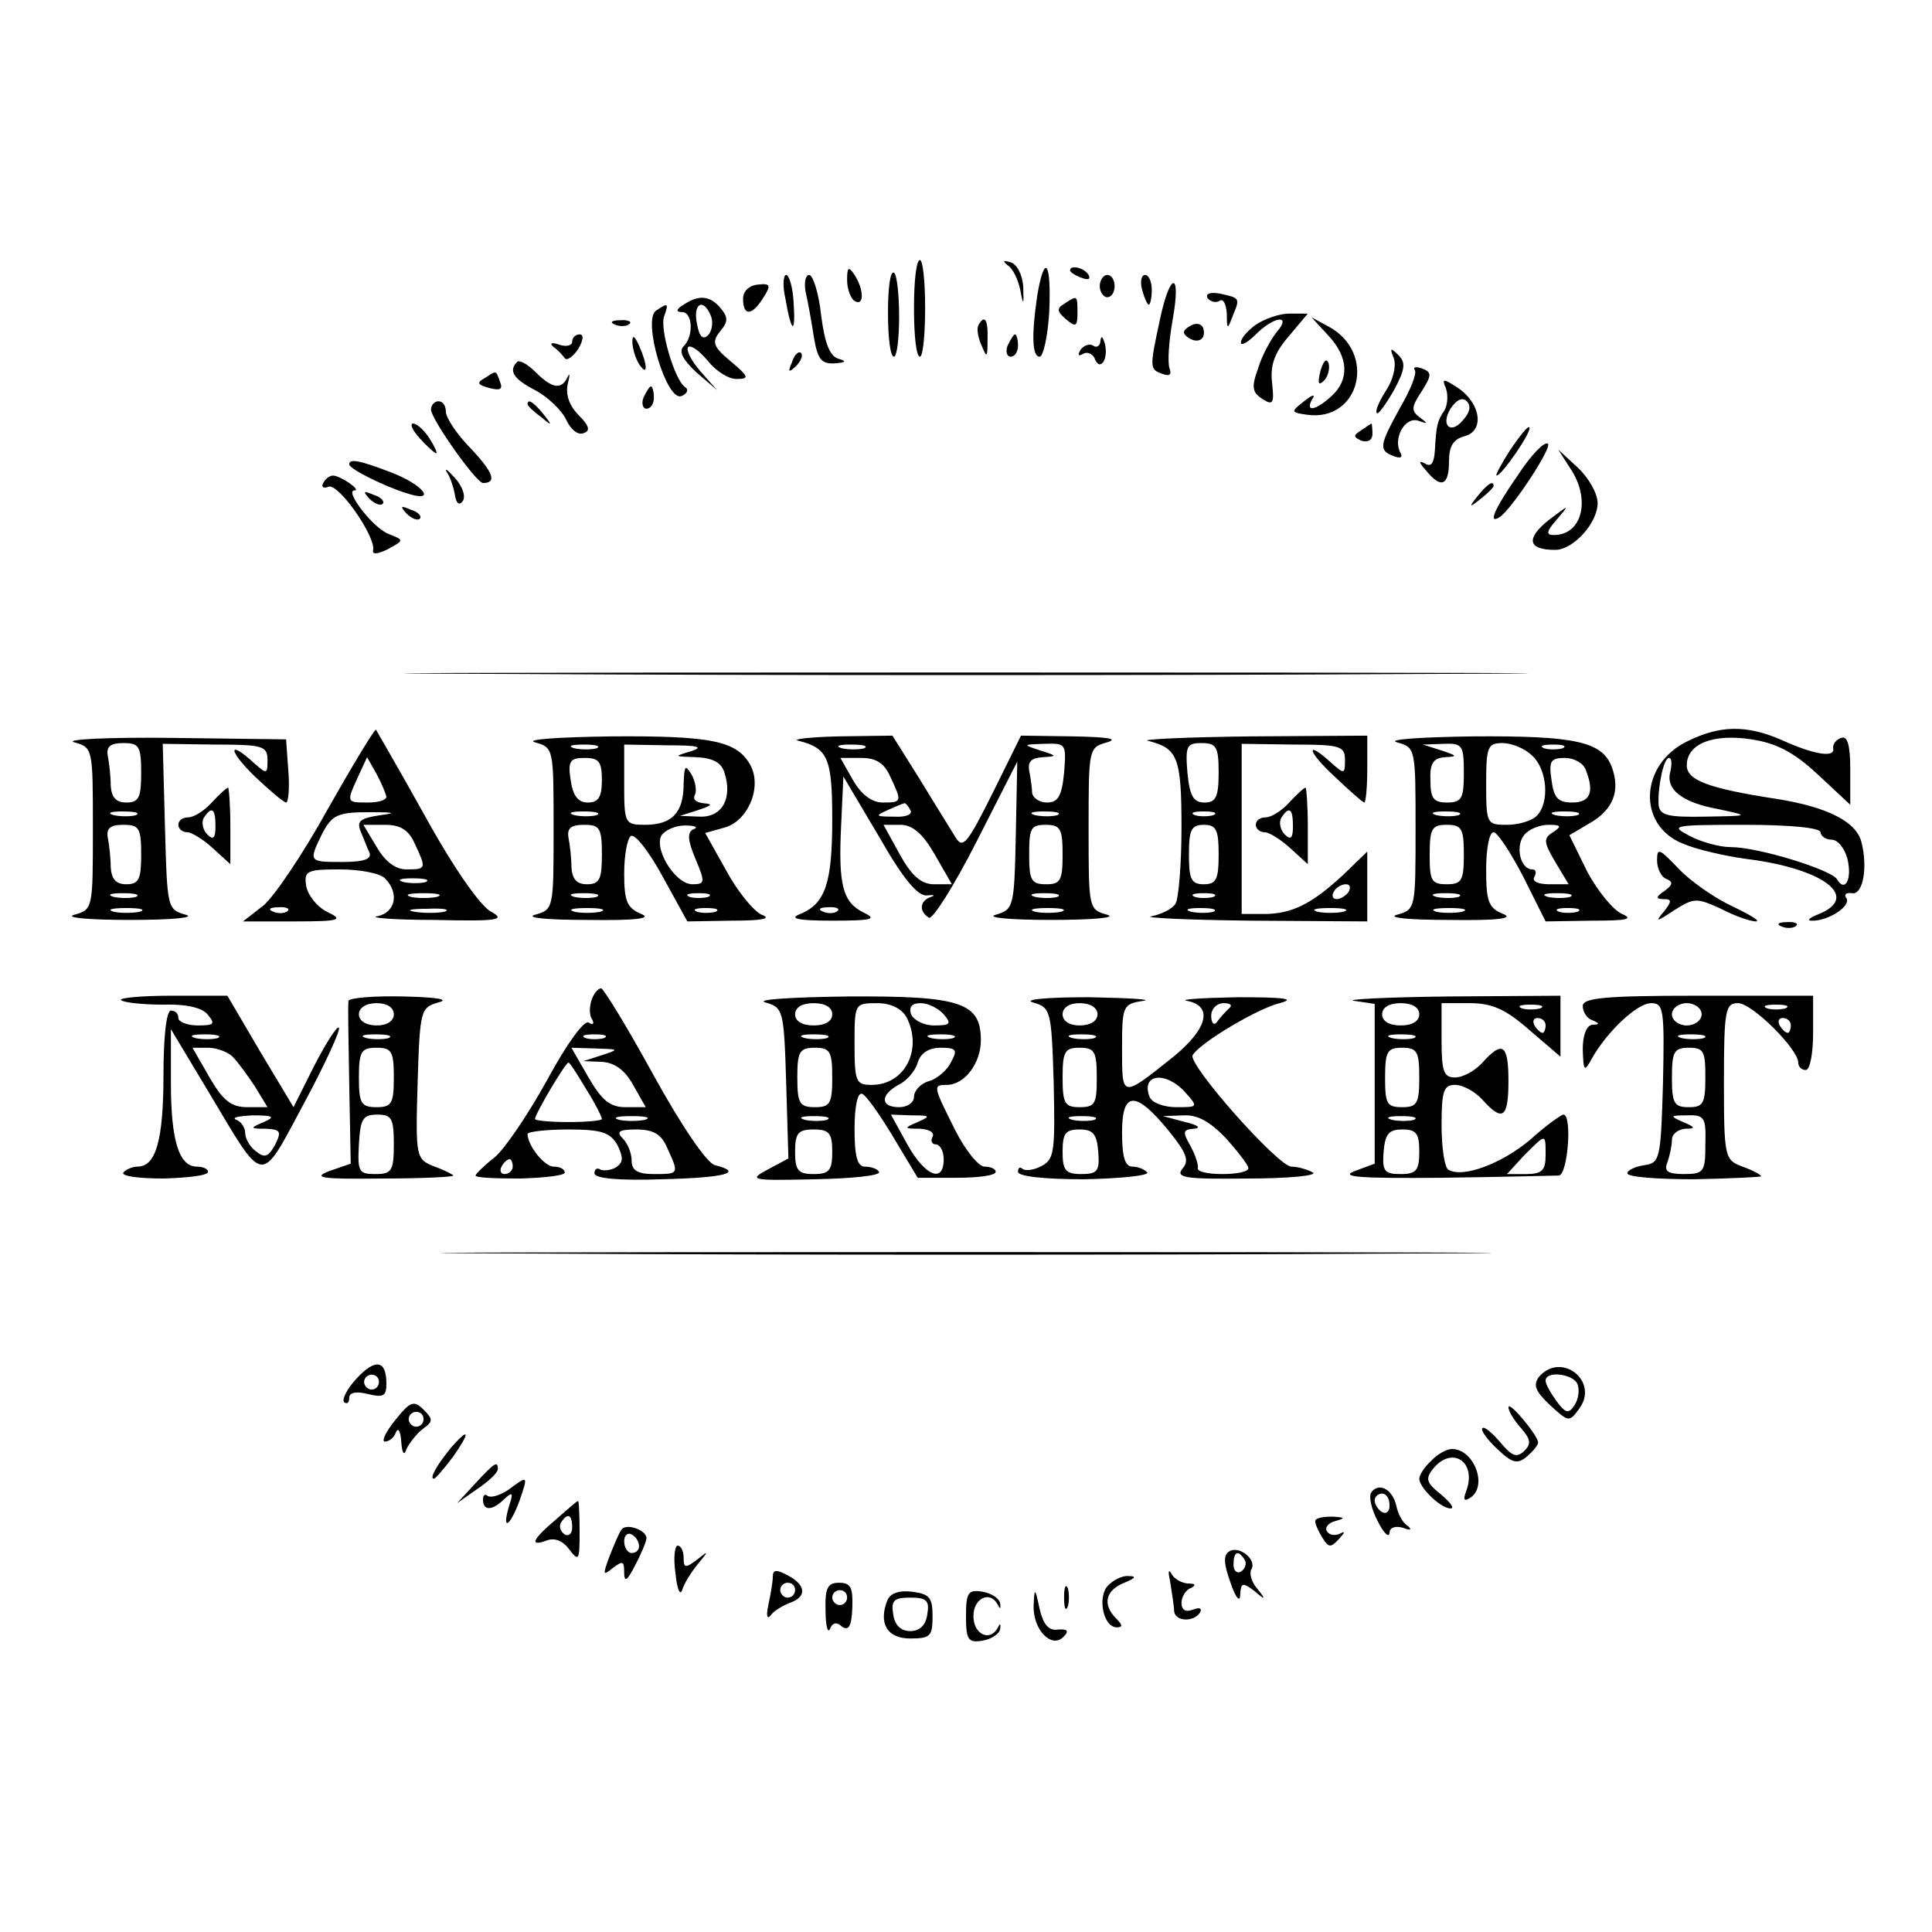 <?xml version="1.0" standalone="no"?>
<!DOCTYPE svg PUBLIC "-//W3C//DTD SVG 20010904//EN"
 "http://www.w3.org/TR/2001/REC-SVG-20010904/DTD/svg10.dtd">
<svg version="1.0" xmlns="http://www.w3.org/2000/svg"
 width="260pt" height="260pt" viewBox="0 0 260 260"
 preserveAspectRatio="xMidYMid meet">
<g transform="translate(0,260) scale(0.1,-0.1)"
fill="#000000" stroke="none">
<path d="M1230 2185 c0 -36 3 -65 8 -65 4 0 7 29 7 65 0 36 -3 65 -7 65 -5 0
-8 -29 -8 -65z"/>
<path d="M1356 2243 c7 -4 14 -19 17 -33 4 -22 5 -21 4 4 -1 17 -9 31 -17 33
-10 3 -11 2 -4 -4z"/>
<path d="M1140 2223 c0 -12 5 -25 10 -28 13 -8 13 15 0 35 -8 12 -10 11 -10
-7z"/>
<path d="M1195 2179 c0 -32 3 -59 8 -59 4 0 7 24 7 54 0 30 -3 57 -7 59 -5 3
-8 -21 -8 -54z"/>
<path d="M1396 2203 c-8 -54 -7 -83 3 -83 5 0 11 27 13 60 3 67 -6 81 -16 23z"/>
<path d="M1440 2236 c0 -2 7 -7 16 -10 8 -3 12 -2 9 4 -6 10 -25 14 -25 6z"/>
<path d="M1057 2198 c8 -47 14 -49 11 -5 -1 20 -6 37 -10 37 -4 0 -5 -15 -1
-32z"/>
<path d="M1084 2208 c3 -13 8 -40 11 -60 5 -31 10 -38 28 -37 15 1 17 3 6 6
-12 3 -19 20 -24 59 -3 29 -11 54 -16 54 -5 0 -7 -10 -5 -22z"/>
<path d="M1480 2215 c0 -8 5 -15 10 -15 6 0 10 7 10 15 0 8 -4 15 -10 15 -5 0
-10 -7 -10 -15z"/>
<path d="M1537 2210 c3 -11 7 -20 9 -20 2 0 4 9 4 20 0 11 -4 20 -9 20 -5 0
-7 -9 -4 -20z"/>
<path d="M1000 2198 c0 -24 12 -23 27 1 11 17 10 20 -7 18 -12 -1 -20 -9 -20
-19z"/>
<path d="M1561 2170 c-14 -65 -14 -67 3 -73 10 -4 13 -1 10 7 -3 8 -1 37 4 65
12 66 -3 67 -17 1z"/>
<path d="M1625 2199 c4 -5 11 -7 16 -4 5 4 9 -4 10 -17 0 -22 1 -22 8 -3 10
24 10 24 -18 30 -12 2 -19 0 -16 -6z"/>
<path d="M920 2190 c-10 -6 -11 -10 -2 -10 14 0 16 -32 2 -46 -7 -7 -1 -18 17
-35 l28 -24 -23 26 c-12 14 -19 28 -16 32 4 3 15 -5 26 -18 11 -14 28 -25 39
-25 18 0 17 3 -8 24 -24 20 -25 26 -14 40 11 13 11 19 1 31 -14 17 -29 19 -50
5z m37 -16 c3 -8 1 -20 -4 -25 -7 -7 -12 -2 -15 15 -6 28 9 36 19 10z"/>
<path d="M1432 2191 c-10 -6 -10 -10 3 -21 13 -11 15 -9 15 9 0 24 0 24 -18
12z"/>
<path d="M883 2182 c-19 -12 14 -123 34 -115 8 3 10 9 5 12 -14 9 -35 80 -28
96 6 17 5 18 -11 7z"/>
<path d="M1690 2163 c-11 -8 -20 -18 -20 -24 0 -5 9 0 20 11 25 25 49 27 28 3
-8 -10 -20 -32 -25 -49 -9 -25 -8 -32 6 -41 14 -9 16 -6 13 21 -3 24 3 41 22
63 l26 31 -25 0 c-13 0 -33 -7 -45 -15z"/>
<path d="M828 2163 c7 -3 16 -2 19 1 4 3 -2 6 -13 5 -11 0 -14 -3 -6 -6z"/>
<path d="M1317 2163 c-3 -5 -1 -17 4 -28 7 -17 8 -17 8 8 1 27 -4 34 -12 20z"/>
<path d="M1601 2161 c-10 -6 -10 -10 -1 -16 13 -8 24 -1 19 14 -3 6 -10 7 -18
2z"/>
<path d="M1788 2148 c27 -29 28 -59 4 -81 -22 -20 -36 -22 -26 -4 5 7 0 6 -11
-3 -18 -14 -18 -15 3 -18 72 -11 96 84 29 119 l-22 12 23 -25z"/>
<path d="M770 2140 c0 -5 -8 -7 -17 -4 -11 4 -14 2 -8 -3 6 -4 12 -11 15 -15
3 -4 11 2 18 12 7 12 8 20 2 20 -5 0 -10 -4 -10 -10z"/>
<path d="M851 2140 c0 -8 4 -22 9 -30 12 -18 12 -2 0 25 -6 13 -9 15 -9 5z"/>
<path d="M1356 2135 c-3 -8 -1 -15 4 -15 6 0 10 7 10 15 0 8 -2 15 -4 15 -2 0
-6 -7 -10 -15z"/>
<path d="M1481 2142 c0 -7 -5 -11 -10 -7 -5 3 -13 0 -17 -6 -4 -7 -3 -9 4 -5
5 3 12 0 15 -6 7 -19 19 -2 14 19 -3 10 -5 12 -6 5z"/>
<path d="M1066 2113 c-6 -14 -5 -15 5 -6 7 7 10 15 7 18 -3 3 -9 -2 -12 -12z"/>
<path d="M1876 2117 c3 -10 -1 -28 -11 -43 -9 -14 -15 -28 -12 -30 2 -2 12 12
23 31 15 28 16 37 6 47 -11 11 -12 10 -6 -5z"/>
<path d="M696 2113 c-12 -12 -5 -23 24 -38 17 -9 36 -27 42 -40 6 -13 16 -21
23 -18 10 3 8 10 -6 24 -13 13 -18 28 -15 42 3 12 3 16 0 10 -8 -18 -21 -16
-43 6 -11 11 -22 17 -25 14z"/>
<path d="M1777 2101 c-4 -17 -3 -21 5 -13 5 5 8 16 6 23 -3 8 -7 3 -11 -10z"/>
<path d="M1904 2102 c3 -5 -6 -27 -20 -51 -28 -51 -29 -57 -8 -65 8 -3 12 -2
9 4 -11 19 5 49 23 44 14 -5 14 -4 3 4 -12 9 -12 14 2 35 14 22 14 26 1 31 -8
3 -13 2 -10 -2z"/>
<path d="M652 2091 c-11 -6 -9 -9 6 -13 15 -4 19 -2 15 8 -6 16 -4 16 -21 5z"/>
<path d="M1946 2077 c3 -9 2 -22 -2 -29 -10 -15 -11 -20 -13 -54 -1 -17 -5
-23 -13 -18 -9 5 -9 2 1 -9 20 -25 31 -21 31 12 0 21 6 30 21 34 27 7 22 44
-9 65 -20 13 -22 13 -16 -1z m24 -41 c-17 -22 -32 -9 -18 14 8 12 16 16 22 10
6 -6 4 -15 -4 -24z"/>
<path d="M866 2065 c-3 -8 -1 -15 4 -15 6 0 10 7 10 15 0 8 -2 15 -4 15 -2 0
-6 -7 -10 -15z"/>
<path d="M580 2049 c0 -13 61 -99 70 -99 19 0 14 14 -16 46 -19 19 -34 42 -34
50 0 8 -4 14 -10 14 -5 0 -10 -5 -10 -11z"/>
<path d="M710 2056 c0 -2 8 -10 18 -17 15 -13 16 -12 3 4 -13 16 -21 21 -21
13z"/>
<path d="M565 2010 c10 -11 20 -20 22 -20 2 0 -2 9 -9 20 -7 11 -17 20 -22 20
-5 0 -1 -9 9 -20z"/>
<path d="M1832 2021 c-11 -7 -11 -9 0 -14 9 -3 15 1 15 9 0 8 -1 14 -1 14 -1
0 -7 -4 -14 -9z"/>
<path d="M2032 1994 c-12 -19 -20 -34 -18 -34 7 0 49 61 44 65 -2 2 -13 -12
-26 -31z"/>
<path d="M2043 1961 c-32 -46 -41 -67 -25 -57 16 10 72 95 65 99 -5 3 -23 -16
-40 -42z"/>
<path d="M2113 1970 c28 -41 17 -90 -22 -90 -11 0 -10 5 5 22 17 20 16 19 -12
-2 -31 -25 -28 -40 9 -40 24 0 57 36 57 63 0 13 -12 34 -27 48 l-26 24 16 -25z"/>
<path d="M470 1975 c0 -6 48 -30 78 -39 40 -13 23 11 -21 28 -44 17 -57 19
-57 11z"/>
<path d="M601 1965 c4 -5 9 -19 11 -30 2 -13 6 -16 11 -9 4 7 -1 20 -11 31 -9
10 -14 14 -11 8z"/>
<path d="M435 1950 c-3 -5 0 -8 7 -5 14 5 65 -69 60 -86 -1 -6 8 -4 20 2 22
12 22 12 2 20 -21 7 -61 59 -47 59 10 0 -19 20 -29 20 -4 0 -10 -4 -13 -10z"/>
<path d="M1989 1933 c-13 -16 -12 -17 4 -4 9 7 17 15 17 17 0 8 -8 3 -21 -13z"/>
<path d="M497 1929 c7 -7 15 -10 18 -7 3 3 -2 9 -12 12 -14 6 -15 5 -6 -5z"/>
<path d="M547 1909 c7 -7 15 -10 18 -7 3 3 -2 9 -12 12 -14 6 -15 5 -6 -5z"/>
<path d="M688 1693 c336 -2 888 -2 1225 0 336 1 61 2 -613 2 -674 0 -949 -1
-612 -2z"/>
<path d="M441 1511 c-33 -60 -73 -119 -87 -130 l-27 -21 69 0 c62 0 67 2 44
13 -14 7 -26 23 -28 35 -3 20 1 22 45 22 27 0 54 -5 61 -12 20 -20 14 -46 -10
-51 -13 -2 22 -5 77 -5 85 -2 96 0 76 11 -14 7 -50 58 -88 127 -35 63 -66 116
-67 118 -2 1 -31 -47 -65 -107z m79 17 c0 -5 -11 -8 -25 -8 -29 0 -29 0 -13
35 l12 26 13 -23 c7 -13 12 -26 13 -30z m-8 -25 c-27 -4 -32 -8 -27 -21 4 -9
9 -23 12 -29 4 -9 -7 -13 -36 -13 -46 0 -46 0 -27 39 13 24 20 28 63 28 33 0
38 -1 15 -4z m46 -38 c16 -34 16 -35 -11 -35 -15 0 -29 11 -40 30 l-18 30 29
0 c21 0 32 -7 40 -25z m15 -52 c-7 -2 -21 -2 -30 0 -10 3 -4 5 12 5 17 0 24
-2 18 -5z m15 -20 c-10 -2 -26 -2 -35 0 -10 3 -2 5 17 5 19 0 27 -2 18 -5z
m-201 -19 c-3 -3 -12 -4 -19 -1 -8 3 -5 6 6 6 11 1 17 -2 13 -5z m211 -1 c-10
-2 -28 -2 -40 0 -13 2 -5 4 17 4 22 1 32 -1 23 -4z"/>
<path d="M2270 1602 c-63 -31 -67 -112 -6 -137 18 -8 57 -17 87 -21 103 -13
153 -51 97 -74 -13 -5 -17 -9 -10 -9 21 -1 53 19 47 30 -4 5 -1 8 7 7 15 -3
22 34 13 69 -7 27 -45 47 -115 58 -91 14 -120 25 -120 45 0 29 35 43 87 35 33
-5 57 -17 89 -47 l44 -41 0 48 c0 33 -4 45 -12 42 -7 -2 -12 -9 -11 -14 3 -13
-25 -9 -69 11 -48 21 -84 20 -128 -2z m-22 -40 c-7 -24 15 -42 65 -51 42 -9
42 -9 -19 -10 -51 -1 -61 2 -62 17 -1 24 7 62 14 62 4 0 4 -8 2 -18z m202 -82
c0 -5 7 -10 15 -10 8 0 17 -11 21 -25 7 -28 -3 -47 -14 -28 -9 13 -106 43
-143 43 -15 0 -40 7 -55 15 -27 14 -24 15 74 15 61 0 102 -4 102 -10z"/>
<path d="M100 1601 c25 -7 25 -8 25 -116 0 -108 0 -109 -25 -116 -14 -4 20 -7
75 -7 55 0 89 3 75 7 -25 7 -25 9 -28 118 l-3 112 71 -1 c64 0 70 -2 70 -21 0
-19 -1 -19 -18 -4 -36 33 -35 17 1 -18 20 -19 39 -35 42 -35 3 0 5 19 3 43
l-3 42 -155 2 c-85 1 -144 -2 -130 -6z m90 -41 c0 -33 -3 -40 -20 -40 -14 0
-20 7 -21 23 0 12 -2 30 -4 40 -2 12 3 17 21 17 21 0 24 -4 24 -40z m-7 -57
c-7 -2 -21 -2 -30 0 -10 3 -4 5 12 5 17 0 24 -2 18 -5z m7 -53 c0 -33 -3 -40
-20 -40 -14 0 -20 7 -21 23 0 12 -2 30 -4 40 -2 12 3 17 21 17 21 0 24 -4 24
-40z m-7 -57 c-7 -2 -21 -2 -30 0 -10 3 -4 5 12 5 17 0 24 -2 18 -5z m5 -20
c-10 -2 -26 -2 -35 0 -10 3 -2 5 17 5 19 0 27 -2 18 -5z"/>
<path d="M720 1601 c25 -7 25 -8 25 -116 0 -108 0 -109 -25 -116 -14 -4 16 -7
70 -7 66 -1 88 2 73 8 -19 8 -23 17 -23 54 0 25 4 47 9 51 6 3 25 -22 43 -55
l33 -60 60 1 c42 0 54 3 40 8 -11 5 -33 32 -48 60 l-28 50 25 7 c32 8 52 54
36 84 -18 33 -52 40 -188 39 -70 -1 -116 -4 -102 -8z m83 -8 c-7 -2 -21 -2
-30 0 -10 3 -4 5 12 5 17 0 24 -2 18 -5z m127 -4 c-24 -7 -23 -7 7 -8 22 -1
34 -7 38 -21 11 -34 -3 -60 -33 -59 l-27 1 25 8 c18 6 20 8 7 9 -10 1 -15 5
-12 11 3 5 1 18 -4 27 -9 15 -10 13 -11 -12 0 -39 -16 -55 -52 -55 -27 0 -28
2 -28 54 l0 54 58 -1 c41 0 50 -2 32 -8z m-120 -39 c0 -23 -5 -30 -19 -30 -13
0 -20 9 -23 30 -4 26 -1 30 19 30 19 0 23 -5 23 -30z m-7 -47 c-7 -2 -21 -2
-30 0 -10 3 -4 5 12 5 17 0 24 -2 18 -5z m7 -53 c0 -33 -3 -40 -20 -40 -14 0
-20 7 -21 23 0 12 -2 30 -4 40 -2 12 3 17 21 17 21 0 24 -4 24 -40z m123 34
c-8 -4 -8 -14 3 -40 13 -31 13 -34 -4 -34 -25 0 -55 53 -40 68 7 7 21 12 33
11 11 0 15 -3 8 -5z m-130 -91 c-7 -2 -21 -2 -30 0 -10 3 -4 5 12 5 17 0 24
-2 18 -5z m150 0 c-7 -2 -19 -2 -25 0 -7 3 -2 5 12 5 14 0 19 -2 13 -5z m-145
-20 c-10 -2 -26 -2 -35 0 -10 3 -2 5 17 5 19 0 27 -2 18 -5z m155 0 c-7 -2
-19 -2 -25 0 -7 3 -2 5 12 5 14 0 19 -2 13 -5z"/>
<path d="M1075 1603 c39 -10 45 -23 45 -105 0 -86 -9 -114 -43 -128 -16 -6 -4
-9 43 -9 54 0 61 2 42 11 -28 14 -34 37 -30 118 l3 65 48 -81 c33 -58 53 -81
65 -79 9 1 11 0 5 -2 -15 -5 -17 -19 -3 -28 5 -3 34 43 64 102 l55 108 -2
-100 c-2 -96 -3 -99 -27 -106 -14 -4 20 -7 75 -7 55 0 89 3 75 7 -25 7 -25 8
-25 116 0 108 0 109 25 116 16 5 0 7 -45 8 l-71 1 -38 -77 c-34 -68 -40 -76
-50 -60 -6 10 -28 45 -48 78 l-37 59 -73 -1 c-40 -1 -64 -4 -53 -6z m88 -10
c-7 -2 -21 -2 -30 0 -10 3 -4 5 12 5 17 0 24 -2 18 -5z m269 -33 c-3 -31 -8
-40 -23 -40 -10 0 -19 6 -20 13 0 6 -2 20 -4 30 -2 12 3 17 18 18 20 1 20 2
-3 9 -24 8 -24 8 5 9 30 1 30 0 27 -39z m-234 -5 c16 -34 16 -35 -10 -35 -15
0 -29 11 -40 30 l-17 30 28 0 c20 0 31 -7 39 -25z m27 -45 c4 -6 -6 -10 -22
-9 -25 0 -26 1 -8 9 11 5 21 9 22 9 1 1 5 -3 8 -9z m198 -7 c-7 -2 -21 -2 -30
0 -10 3 -4 5 12 5 17 0 24 -2 18 -5z m-165 -53 l23 -40 -24 0 c-17 0 -30 11
-46 40 l-22 40 23 0 c16 0 30 -12 46 -40z m172 0 c0 -35 -3 -40 -22 -40 -20 0
-23 5 -23 40 0 35 2 40 22 40 20 0 23 -5 23 -40z m-7 -57 c-7 -2 -21 -2 -30 0
-10 3 -4 5 12 5 17 0 24 -2 18 -5z m-296 -19 c-3 -3 -12 -4 -19 -1 -8 3 -5 6
6 6 11 1 17 -2 13 -5z m301 -1 c-10 -2 -26 -2 -35 0 -10 3 -2 5 17 5 19 0 27
-2 18 -5z"/>
<path d="M1545 1603 c40 -10 45 -22 45 -117 0 -50 -4 -96 -8 -102 -4 -7 -18
-14 -32 -17 -14 -2 46 -5 133 -6 l157 -1 0 47 0 47 -32 -31 c-42 -39 -69 -53
-107 -53 l-30 0 0 114 0 115 70 -1 c63 0 69 -2 69 -21 0 -19 -1 -19 -18 -4
-36 33 -33 16 4 -18 20 -19 38 -35 40 -35 2 0 4 20 4 45 l0 45 -157 -1 c-87
-1 -149 -4 -138 -6z m95 -43 c0 -33 -4 -40 -19 -40 -15 0 -20 9 -23 40 -3 36
-1 40 19 40 20 0 23 -5 23 -40z m-7 -57 c-7 -2 -19 -2 -25 0 -7 3 -2 5 12 5
14 0 19 -2 13 -5z m7 -53 c0 -33 -3 -40 -20 -40 -17 0 -20 7 -20 40 0 33 3 40
20 40 17 0 20 -7 20 -40z m175 -50 c-3 -5 -11 -10 -16 -10 -6 0 -7 5 -4 10 3
6 11 10 16 10 6 0 7 -4 4 -10z m-182 -7 c-7 -2 -19 -2 -25 0 -7 3 -2 5 12 5
14 0 19 -2 13 -5z m0 -20 c-7 -2 -21 -2 -30 0 -10 3 -4 5 12 5 17 0 24 -2 18
-5z m175 0 c-10 -2 -26 -2 -35 0 -10 3 -2 5 17 5 19 0 27 -2 18 -5z"/>
<path d="M1880 1601 c25 -7 25 -8 25 -116 0 -108 0 -109 -25 -116 -14 -4 16
-7 70 -7 66 -1 88 2 73 8 -20 8 -23 17 -23 60 0 27 4 50 10 50 5 0 23 -27 40
-60 l30 -60 63 1 c46 0 56 2 40 9 -12 5 -33 31 -47 57 l-24 49 27 16 c32 18
42 44 30 76 -13 34 -49 42 -187 41 -70 -1 -116 -4 -102 -8z m90 -41 c0 -35 -3
-40 -23 -40 -18 0 -22 6 -22 30 -1 23 4 30 20 31 17 1 16 2 -5 9 l-25 8 28 1
c25 1 27 -2 27 -39z m92 23 c20 -18 24 -63 6 -81 -7 -7 -25 -12 -40 -12 -27 0
-28 1 -28 55 0 50 2 55 22 55 12 0 30 -7 40 -17z m41 10 c-7 -2 -19 -2 -25 0
-7 3 -2 5 12 5 14 0 19 -2 13 -5z m31 -29 c12 -30 6 -44 -18 -44 -19 0 -25 6
-28 30 -4 26 -1 30 18 30 12 0 25 -7 28 -16z m-171 -61 c-7 -2 -21 -2 -30 0
-10 3 -4 5 12 5 17 0 24 -2 18 -5z m160 0 c-7 -2 -21 -2 -30 0 -10 3 -4 5 12
5 17 0 24 -2 18 -5z m-153 -53 c0 -35 -3 -40 -23 -40 -21 0 -23 5 -23 40 0 35
3 40 23 40 20 0 23 -5 23 -40z m120 30 c-13 -8 -13 -13 3 -40 l18 -30 -26 0
c-15 0 -24 4 -20 10 3 6 2 10 -3 10 -16 0 -23 31 -11 46 6 8 21 14 33 14 17 0
18 -2 6 -10z m-127 -87 c-7 -2 -21 -2 -30 0 -10 3 -4 5 12 5 17 0 24 -2 18 -5z
m150 0 c-7 -2 -21 -2 -30 0 -10 3 -4 5 12 5 17 0 24 -2 18 -5z m-145 -20 c-10
-2 -26 -2 -35 0 -10 3 -2 5 17 5 19 0 27 -2 18 -5z m155 0 c-7 -2 -19 -2 -25
0 -7 3 -2 5 12 5 14 0 19 -2 13 -5z"/>
<path d="M285 1520 c-10 -11 -24 -20 -32 -20 -7 0 -13 -4 -13 -10 0 -5 5 -10
12 -10 6 0 22 -10 35 -22 l23 -21 0 51 c0 29 -2 52 -3 52 -2 0 -12 -9 -22 -20z
m5 -32 c0 -16 -3 -19 -11 -11 -6 6 -8 16 -5 22 11 17 16 13 16 -11z"/>
<path d="M1735 1520 c-10 -11 -24 -20 -32 -20 -7 0 -13 -4 -13 -10 0 -5 5 -10
12 -10 6 0 22 -10 35 -22 l23 -21 0 51 c0 29 -2 52 -3 52 -2 0 -12 -9 -22 -20z
m5 -32 c0 -16 -3 -19 -11 -11 -6 6 -8 16 -5 22 11 17 16 13 16 -11z"/>
<path d="M2230 1442 c0 -11 6 -23 13 -25 9 -4 8 -8 -3 -16 -12 -8 -12 -11 -1
-11 11 0 11 -3 0 -17 -12 -14 -10 -14 14 2 27 17 30 17 63 2 19 -10 40 -17 47
-17 7 0 -8 9 -31 20 -24 11 -57 34 -73 51 -26 27 -29 29 -29 11z"/>
<path d="M2398 1353 c7 -3 16 -2 19 1 4 3 -2 6 -13 5 -11 0 -14 -3 -6 -6z"/>
<path d="M796 1254 c-3 -9 -3 -21 1 -26 3 -6 1 -8 -5 -4 -6 3 -29 -28 -56 -78
-26 -47 -58 -94 -71 -104 -14 -11 -25 -22 -25 -24 0 -3 27 -4 60 -4 33 1 60 4
60 8 0 5 -7 8 -15 8 -12 0 -35 28 -35 44 0 3 25 6 55 6 45 0 56 -4 66 -21 8
-17 8 -23 -2 -30 -7 -4 -17 -5 -21 -3 -4 3 -8 1 -8 -5 0 -7 34 -10 90 -8 86 2
112 9 72 19 -11 3 -45 53 -83 122 -35 64 -67 116 -70 116 -4 0 -10 -7 -13 -16z
m17 -51 c-7 -2 -19 -2 -25 0 -7 3 -2 5 12 5 14 0 19 -2 13 -5z m-3 -23 l-25
-8 25 -1 c17 -1 31 -11 42 -31 l17 -30 -27 0 c-21 0 -32 9 -50 40 l-23 40 33
-1 c31 -1 32 -1 8 -9z m-21 -46 c12 -19 21 -37 21 -40 0 -2 -20 -4 -45 -4 -25
0 -45 2 -45 4 0 7 41 76 45 76 2 0 12 -16 24 -36z m79 -41 c-10 -2 -26 -2 -35
0 -10 3 -2 5 17 5 19 0 27 -2 18 -5z m30 -38 c16 -35 16 -35 -18 -35 -22 0
-30 5 -30 18 0 10 -5 23 -12 30 -9 9 -5 12 18 12 23 0 34 -6 42 -25z m-208
-25 c0 -5 -5 -10 -11 -10 -5 0 -7 5 -4 10 3 6 8 10 11 10 2 0 4 -4 4 -10z"/>
<path d="M163 1254 c3 -3 28 -6 56 -6 31 1 54 -4 61 -14 10 -12 8 -14 -14 -14
-14 0 -26 5 -26 10 0 6 -4 10 -10 10 -6 0 -10 -35 -10 -86 0 -88 -10 -124 -35
-124 -7 0 -16 -4 -19 -8 -3 -5 22 -8 54 -8 33 1 60 4 60 9 0 4 -7 7 -15 7 -24
0 -35 35 -35 112 l0 73 51 -85 c76 -127 68 -127 128 -15 29 54 50 100 47 102
-2 3 -17 -20 -33 -51 l-28 -56 -45 75 -44 75 -75 0 c-41 0 -72 -3 -68 -6z
m130 -51 c-7 -2 -21 -2 -30 0 -10 3 -4 5 12 5 17 0 24 -2 18 -5z m20 -25 c7
-7 20 -25 30 -40 l17 -28 -27 0 c-22 0 -33 9 -51 40 l-23 40 21 0 c12 0 27 -6
33 -12z m42 -88 c-19 -8 -19 -9 3 -9 20 -1 21 -4 12 -22 -9 -16 -14 -18 -26
-8 -8 6 -14 17 -14 24 0 8 -6 16 -12 18 -7 3 3 5 22 6 28 0 31 -2 15 -9z"/>
<path d="M469 1253 c-1 -5 0 -55 1 -113 l2 -106 -29 -10 c-23 -9 -11 -11 70
-10 53 0 97 2 97 4 0 1 -11 7 -25 12 -25 10 -26 11 -23 112 3 99 4 102 28 109
16 4 -2 7 -47 8 -40 1 -74 -2 -74 -6z m61 -18 c0 -9 -9 -15 -23 -15 -14 0 -24
6 -24 15 0 9 10 15 24 15 14 0 23 -6 23 -15z m-7 -32 c-7 -2 -21 -2 -30 0 -10
3 -4 5 12 5 17 0 24 -2 18 -5z m7 -53 c0 -35 -3 -40 -23 -40 -21 0 -24 5 -24
40 0 35 3 40 24 40 20 0 23 -5 23 -40z m0 -90 c0 -36 -3 -40 -25 -40 -22 0
-24 3 -22 40 2 34 5 40 25 40 19 0 22 -5 22 -40z"/>
<path d="M1030 1251 c24 -7 25 -10 28 -108 l3 -102 -28 -15 c-26 -14 -23 -15
64 -13 50 1 89 5 86 10 -2 4 -11 7 -19 7 -10 0 -14 13 -14 51 0 29 4 49 10 47
5 -1 24 -28 42 -58 l33 -55 53 0 c28 0 52 3 52 8 0 4 -7 7 -15 7 -8 0 -26 22
-40 50 -29 58 -30 60 -11 60 24 0 46 29 46 60 0 51 -27 60 -180 59 -74 -1
-124 -4 -110 -8z m90 -16 c0 -9 -9 -15 -25 -15 -16 0 -25 6 -25 15 0 9 9 15
25 15 16 0 25 -6 25 -15z m100 -4 c22 -43 -2 -91 -47 -91 -21 0 -23 4 -23 55
0 54 0 55 30 55 19 0 33 -7 40 -19z m50 4 c11 -13 9 -15 -13 -15 -14 0 -27 7
-31 15 -3 10 1 15 13 15 10 0 24 -7 31 -15z m-157 -32 c-7 -2 -21 -2 -30 0
-10 3 -4 5 12 5 17 0 24 -2 18 -5z m170 0 c-7 -2 -21 -2 -30 0 -10 3 -4 5 12
5 17 0 24 -2 18 -5z m-163 -53 c0 -35 -3 -40 -23 -40 -21 0 -24 5 -24 40 0 35
3 40 24 40 20 0 23 -5 23 -40z m160 21 c-5 -11 -19 -23 -30 -26 -11 -3 -20
-13 -20 -21 0 -8 -9 -14 -20 -14 -25 0 -26 16 -1 30 11 5 23 19 26 30 4 13 15
20 31 20 21 0 23 -3 14 -19z m-167 -78 c-7 -2 -21 -2 -30 0 -10 3 -4 5 12 5
17 0 24 -2 18 -5z m122 -3 c-19 -8 -19 -9 3 -9 13 -1 20 -5 17 -11 -3 -5 -1
-10 4 -10 6 0 11 -9 11 -20 0 -33 -25 -23 -49 20 l-22 40 28 -1 c25 0 26 -1 8
-9z m-115 -40 c0 -25 -4 -30 -25 -30 -21 0 -25 5 -25 30 0 25 4 30 25 30 21 0
25 -5 25 -30z"/>
<path d="M1390 1251 c24 -7 25 -10 28 -108 2 -92 1 -103 -16 -112 -11 -6 -22
-7 -26 -4 -3 3 -6 2 -6 -4 0 -6 34 -10 89 -10 49 1 87 5 85 9 -3 4 -12 8 -20
8 -10 0 -14 13 -14 46 0 56 18 57 63 2 24 -30 28 -40 18 -51 -9 -12 4 -14 88
-13 55 0 94 4 88 8 -7 4 -20 8 -29 8 -18 0 -140 138 -133 150 10 17 88 63 117
70 23 6 6 8 -57 8 -49 -1 -80 -3 -67 -5 35 -7 27 -38 -20 -76 -69 -55 -68 -55
-68 12 0 57 1 60 28 64 15 2 -18 4 -73 5 -55 0 -89 -3 -75 -7z m87 -16 c0 -9
-10 -15 -24 -15 -14 0 -23 6 -23 15 0 9 9 15 23 15 14 0 24 -6 24 -15z m177 8
c-5 -5 -12 -12 -16 -18 -4 -6 -8 -2 -8 8 0 9 7 17 17 17 9 0 12 -3 7 -7z
m-181 -40 c-7 -2 -21 -2 -30 0 -10 3 -4 5 12 5 17 0 24 -2 18 -5z m3 -53 c0
-35 -2 -40 -23 -40 -20 0 -23 5 -23 40 0 35 3 40 23 40 20 0 23 -5 23 -40z
m119 -20 c18 -20 17 -20 -12 -20 -17 0 -33 6 -36 14 -12 31 22 35 48 6z m-122
-37 c-7 -2 -21 -2 -30 0 -10 3 -4 5 12 5 17 0 24 -2 18 -5z m177 -25 c16 -18
30 -36 30 -40 0 -5 -16 -8 -35 -8 -19 0 -34 3 -33 8 1 4 -3 17 -10 30 -11 19
-10 22 5 23 10 1 5 5 -12 9 l-30 8 28 1 c19 1 36 -9 57 -31z m-172 -18 c2 -26
-1 -30 -23 -30 -21 0 -25 5 -25 30 0 25 4 30 23 30 18 0 23 -6 25 -30z"/>
<path d="M1823 1253 l27 -4 0 -108 0 -107 -27 -10 c-21 -8 8 -10 117 -9 80 1
151 3 158 3 12 2 18 82 6 82 -3 0 -24 -15 -45 -34 -38 -32 -91 -52 -110 -40
-5 3 -9 30 -9 60 0 46 3 54 18 54 11 0 27 -9 37 -20 27 -30 35 -25 35 25 0 50
-8 55 -35 25 -10 -11 -26 -20 -37 -20 -15 0 -18 8 -18 50 l0 50 38 0 c30 0 48
-8 80 -36 l42 -36 0 41 0 41 -152 -1 c-84 -1 -141 -4 -125 -6z m87 -18 c0 -9
-9 -15 -25 -15 -16 0 -25 6 -25 15 0 9 9 15 25 15 16 0 25 -6 25 -15z m163 8
c-7 -2 -19 -2 -25 0 -7 3 -2 5 12 5 14 0 19 -2 13 -5z m7 -23 c0 -5 -2 -10 -4
-10 -3 0 -8 5 -11 10 -3 6 -1 10 4 10 6 0 11 -4 11 -10z m-177 -17 c-7 -2 -21
-2 -30 0 -10 3 -4 5 12 5 17 0 24 -2 18 -5z m7 -53 c0 -35 -3 -40 -23 -40 -21
0 -23 5 -23 40 0 35 3 40 23 40 20 0 23 -5 23 -40z m-7 -57 c-7 -2 -21 -2 -30
0 -10 3 -4 5 12 5 17 0 24 -2 18 -5z m7 -43 c0 -25 -4 -30 -25 -30 -22 0 -25
4 -23 30 2 24 7 30 25 30 19 0 23 -5 23 -30z m170 -5 c0 -20 -5 -25 -26 -25
l-26 0 23 25 c30 30 29 30 29 0z"/>
<path d="M2130 1246 c0 -8 6 -17 13 -19 10 -4 10 -6 0 -6 -8 -1 -13 -14 -13
-33 1 -30 2 -31 12 -13 20 36 61 75 80 75 17 0 18 -9 16 -107 -3 -103 -4 -108
-25 -111 -13 -2 -23 -7 -23 -11 0 -5 41 -8 90 -8 50 1 90 3 90 4 0 2 -11 8
-25 13 -24 9 -25 12 -25 115 0 96 2 105 19 105 19 0 81 -62 81 -80 0 -6 5 -10
10 -10 6 0 10 23 10 50 l0 50 -155 0 c-127 0 -155 -3 -155 -14z m160 -11 c0
-8 -9 -15 -20 -15 -11 0 -20 7 -20 15 0 8 9 15 20 15 11 0 20 -7 20 -15z m113
8 c-7 -2 -19 -2 -25 0 -7 3 -2 5 12 5 14 0 19 -2 13 -5z m7 -23 c0 -5 -2 -10
-4 -10 -3 0 -8 5 -11 10 -3 6 -1 10 4 10 6 0 11 -4 11 -10z m-117 -17 c-7 -2
-21 -2 -30 0 -10 3 -4 5 12 5 17 0 24 -2 18 -5z m2 -53 c0 -35 -3 -40 -22 -40
-20 0 -23 5 -23 40 0 35 3 40 23 40 20 0 22 -5 22 -40z m0 -90 c0 -37 -2 -40
-29 -40 -22 0 -27 4 -22 16 3 9 6 22 6 30 0 8 8 14 18 15 14 0 14 2 -3 9 -18
8 -18 9 5 9 24 1 26 -3 25 -39z"/>
<path d="M728 913 c314 -2 830 -2 1145 0 314 1 57 2 -573 2 -630 0 -887 -1
-572 -2z"/>
<path d="M480 745 c-13 -14 -20 -28 -17 -32 4 -3 7 -1 7 6 0 7 9 9 25 5 21 -5
25 -3 25 14 0 32 -15 34 -40 7z m30 -5 c0 -5 -4 -10 -10 -10 -5 0 -10 5 -10
10 0 6 5 10 10 10 6 0 10 -4 10 -10z"/>
<path d="M2071 747 c-8 -11 -5 -19 15 -38 25 -23 26 -23 39 -5 28 37 -24 78
-54 43z m52 -10 c3 -8 1 -20 -4 -28 -8 -12 -12 -11 -24 5 -8 11 -15 23 -15 28
0 14 38 9 43 -5z"/>
<path d="M532 689 c-13 -16 -19 -29 -14 -29 6 0 13 6 15 13 3 6 6 1 7 -13 1
-16 4 -20 7 -10 4 8 13 20 22 27 14 10 14 13 1 26 -13 13 -18 11 -38 -14z m38
1 c0 -5 -4 -10 -10 -10 -5 0 -10 5 -10 10 0 6 5 10 10 10 6 0 10 -4 10 -10z"/>
<path d="M2030 706 c0 -5 8 -18 17 -28 13 -15 14 -21 4 -31 -10 -9 -16 -7 -32
12 -11 13 -22 22 -24 19 -3 -2 6 -15 20 -28 20 -19 27 -21 40 -10 8 7 15 15
15 19 -1 10 -40 57 -40 47z"/>
<path d="M608 653 c-19 -23 -31 -43 -24 -43 2 0 14 14 26 30 23 33 22 40 -2
13z"/>
<path d="M1926 634 c-9 -8 -16 -19 -16 -24 0 -12 29 -40 42 -40 6 0 0 8 -13
19 -20 16 -21 21 -10 35 26 31 59 8 44 -31 -4 -11 -3 -14 5 -9 25 15 6 66 -24
66 -7 0 -20 -7 -28 -16z"/>
<path d="M639 603 l-24 -26 27 19 c15 10 28 22 28 27 0 12 -5 8 -31 -20z"/>
<path d="M684 595 c-12 -8 -24 -11 -28 -8 -3 3 -6 1 -6 -5 0 -16 13 -15 29 1
11 10 12 8 6 -10 -10 -34 1 -28 14 7 12 35 12 35 -15 15z"/>
<path d="M1845 591 c-3 -6 1 -23 9 -38 8 -16 15 -23 16 -16 0 7 7 10 18 7 10
-4 13 -3 6 3 -7 4 -13 17 -15 27 -5 22 -24 32 -34 17z m25 -17 c0 -8 -4 -12
-10 -9 -5 3 -10 10 -10 16 0 5 5 9 10 9 6 0 10 -7 10 -16z"/>
<path d="M748 555 c-32 -27 -36 -37 -12 -28 11 4 22 -1 30 -12 13 -17 14 -15
14 23 0 23 -1 42 -2 42 -2 0 -15 -12 -30 -25z m22 -11 c0 -8 -5 -12 -10 -9 -6
4 -8 11 -5 16 9 14 15 11 15 -7z"/>
<path d="M1770 553 c0 -5 5 -15 10 -23 8 -13 11 -13 22 -1 8 9 9 11 1 7 -6 -3
-14 -2 -17 3 -4 5 2 12 11 14 14 4 13 5 -4 6 -13 0 -23 -2 -23 -6z"/>
<path d="M836 541 c-3 -4 -10 -21 -16 -36 -9 -25 -9 -26 5 -15 13 10 15 9 15
-6 0 -14 4 -12 15 10 8 15 15 32 15 36 0 11 -28 21 -34 11z m24 -22 c0 -5 -4
-9 -10 -9 -5 0 -10 7 -10 16 0 8 5 12 10 9 6 -3 10 -10 10 -16z"/>
<path d="M909 483 c2 -21 6 -31 9 -23 2 8 12 24 21 35 15 18 15 19 -1 6 -16
-12 -18 -11 -18 3 0 9 -4 16 -8 16 -4 0 -6 -17 -3 -37z"/>
<path d="M1654 512 c-8 -5 -7 -17 2 -42 7 -21 13 -27 13 -16 1 16 3 17 19 5
15 -13 16 -12 4 3 -8 9 -11 21 -8 26 8 13 -17 33 -30 24z m21 -11 c3 -5 1 -12
-5 -16 -5 -3 -10 1 -10 9 0 18 6 21 15 7z"/>
<path d="M1040 478 c0 -7 -3 -24 -6 -38 -3 -14 -2 -20 3 -14 4 6 16 13 26 17
23 8 22 24 -3 37 -15 8 -20 8 -20 -2z m30 -18 c0 -5 -4 -10 -10 -10 -5 0 -10
5 -10 10 0 6 5 10 10 10 6 0 10 -4 10 -10z"/>
<path d="M1575 470 c2 -14 5 -31 5 -37 0 -15 26 -17 35 -3 3 6 -1 7 -9 4 -10
-4 -16 -1 -16 9 0 8 6 18 13 20 7 4 6 6 -5 6 -9 1 -19 7 -22 14 -4 6 -4 1 -1
-13z"/>
<path d="M1490 465 c-13 -16 -5 -55 13 -55 8 0 8 3 -1 12 -19 19 -14 38 11 48
15 6 17 9 6 9 -9 1 -22 -6 -29 -14z"/>
<path d="M1111 433 c0 -21 3 -32 6 -25 3 8 9 10 16 3 9 -6 13 0 14 25 1 28 -2
34 -18 34 -15 0 -19 -7 -18 -37z m29 17 c0 -5 -4 -10 -10 -10 -5 0 -10 5 -10
10 0 6 5 10 10 10 6 0 10 -4 10 -10z"/>
<path d="M1432 450 c0 -14 2 -19 5 -12 2 6 2 18 0 25 -3 6 -5 1 -5 -13z"/>
<path d="M1194 446 c-12 -31 0 -51 31 -51 27 0 30 3 30 30 0 25 -4 30 -28 33
-17 2 -29 -2 -33 -12z m54 -18 c-2 -15 -10 -23 -23 -23 -13 0 -21 8 -23 23 -3
18 1 22 23 22 22 0 26 -4 23 -22z"/>
<path d="M1300 425 c0 -32 3 -36 22 -33 12 2 23 9 24 16 1 7 0 8 -3 2 -10 -20
-33 -10 -33 15 0 25 23 35 33 15 3 -6 4 -5 3 2 -1 7 -12 14 -24 16 -19 3 -22
-1 -22 -33z"/>
<path d="M1391 439 c-1 -32 24 -58 40 -42 8 8 6 11 -7 10 -13 -2 -20 7 -25 28
-6 29 -7 29 -8 4z"/>
</g>
</svg>
